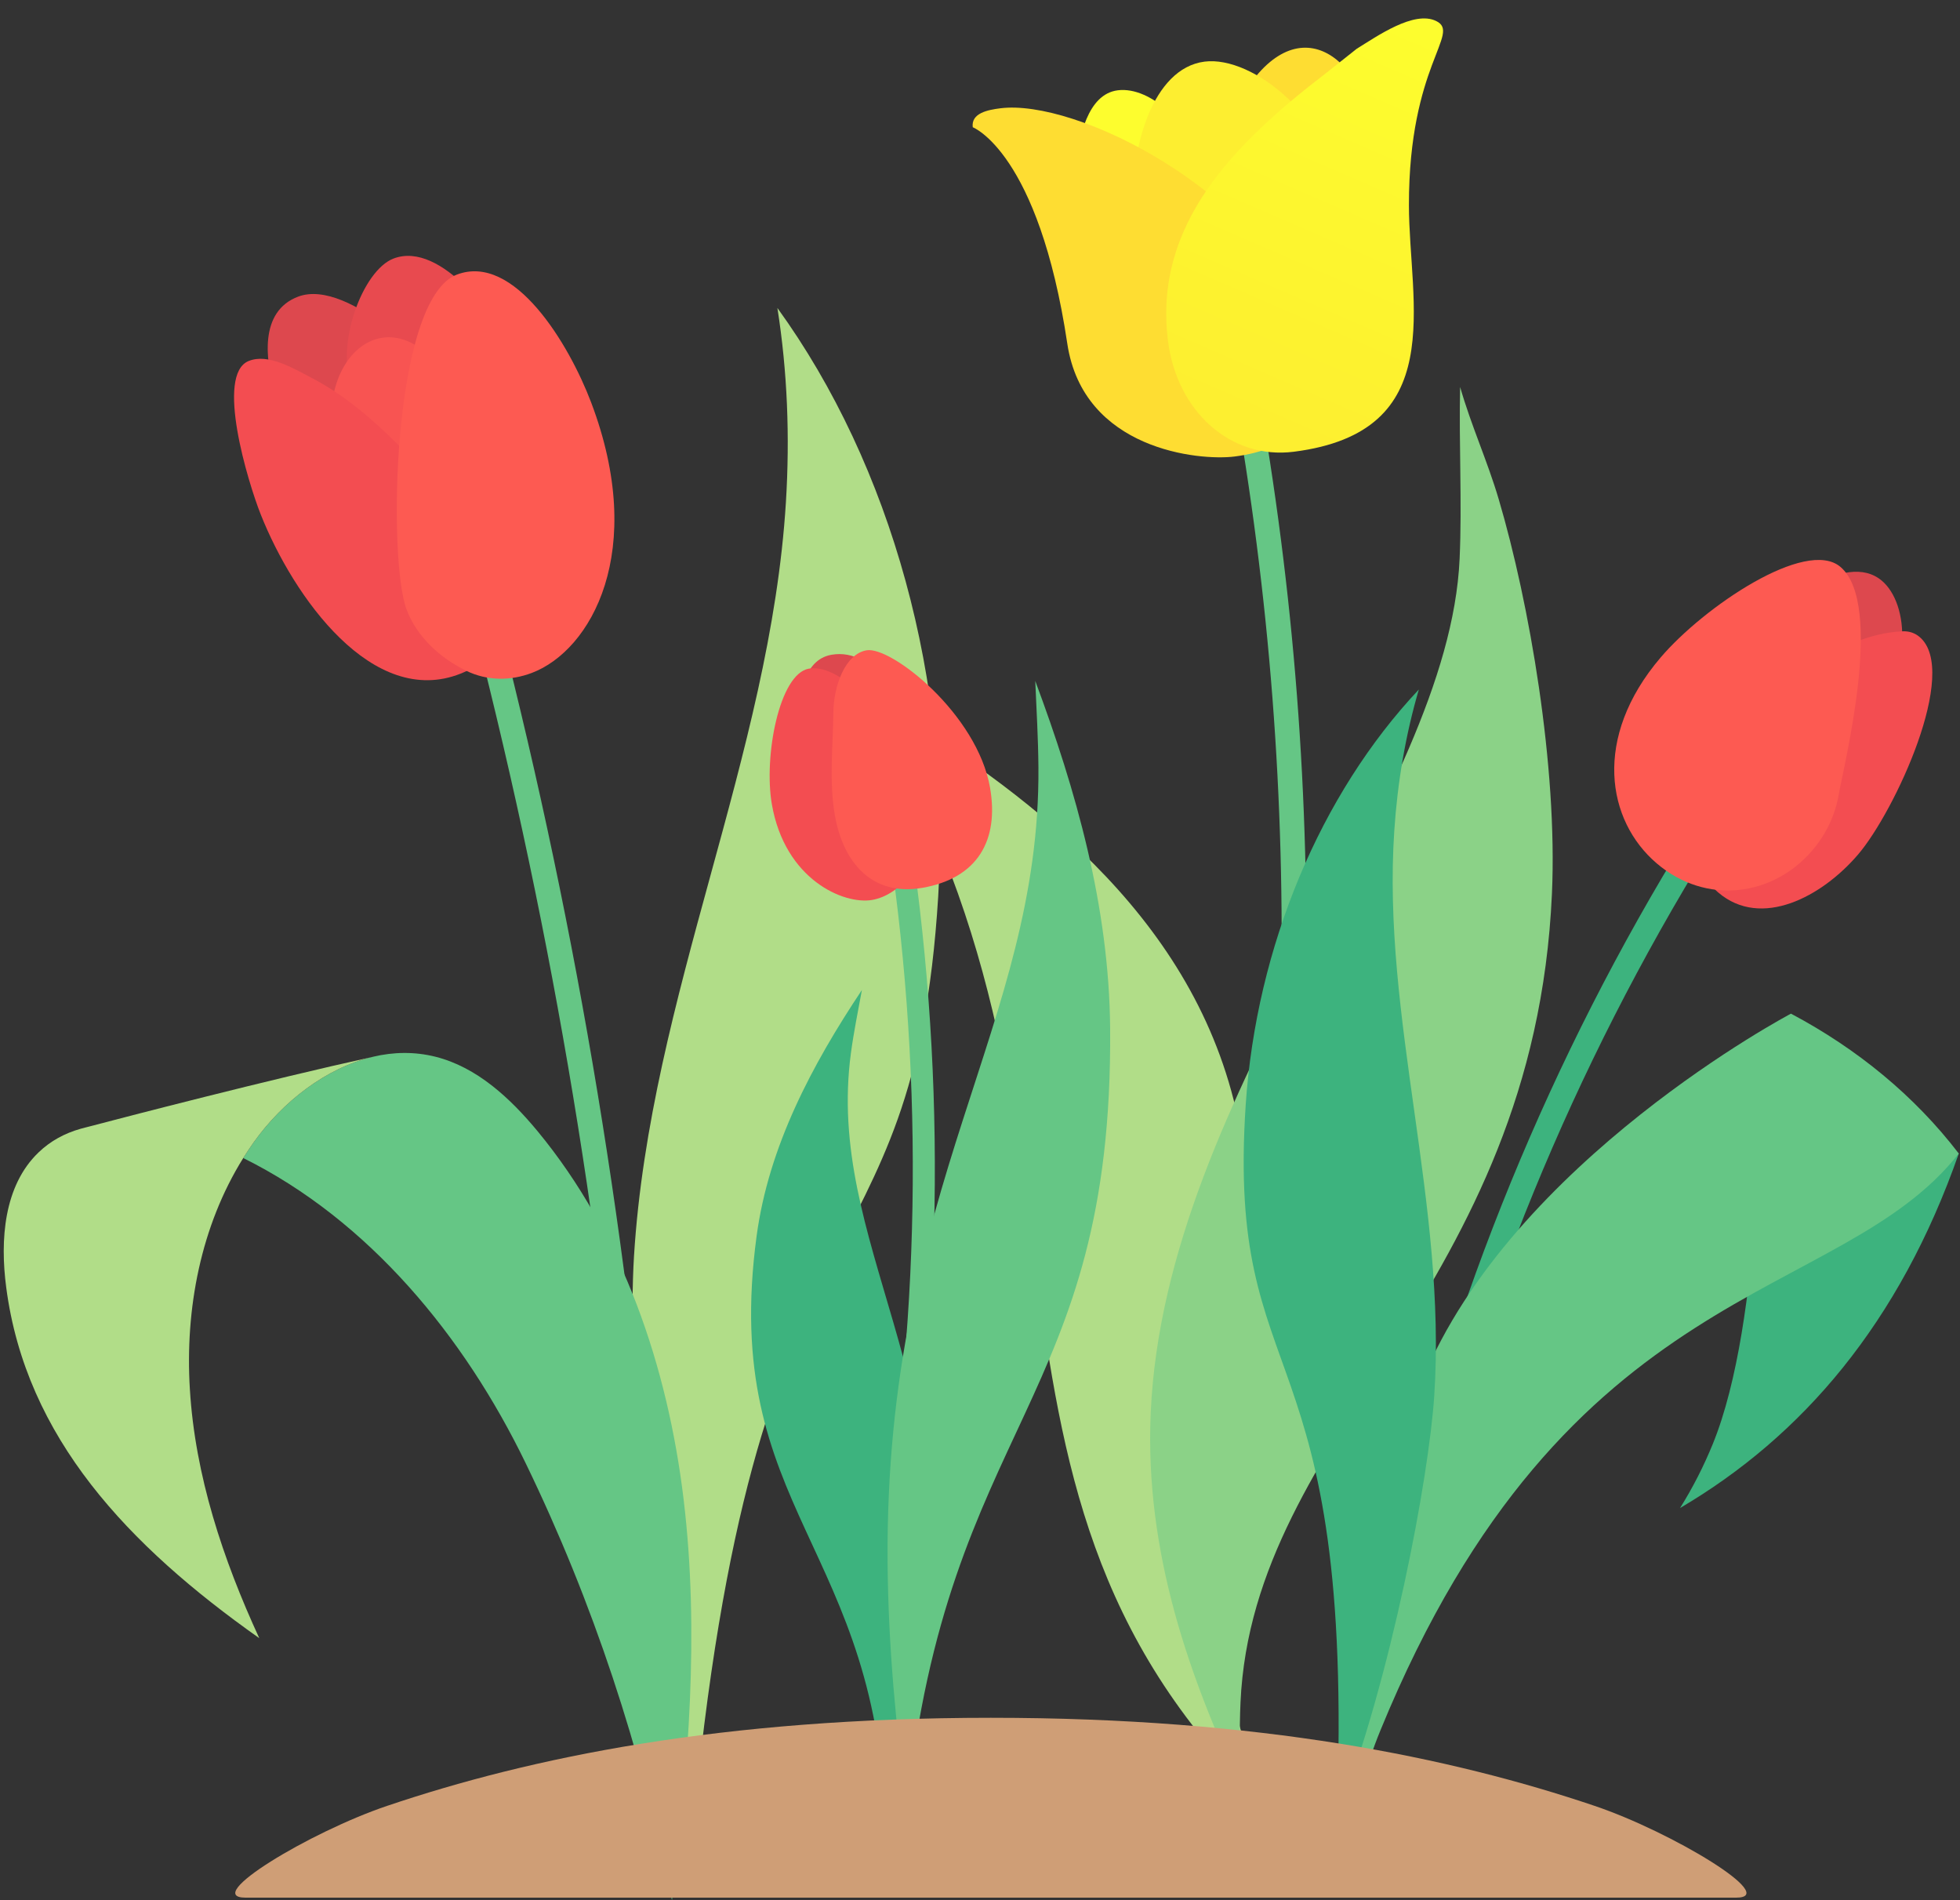 <?xml version="1.0" encoding="UTF-8"?><svg xmlns="http://www.w3.org/2000/svg" xmlns:xlink="http://www.w3.org/1999/xlink" height="814.5" preserveAspectRatio="xMidYMid meet" version="1.0" viewBox="-1.6 -7.9 840.3 814.5" width="840.3" zoomAndPan="magnify"><rect x="-1.6" y="-7.9" width="840.3" height="814.5" fill="#333333" stroke="none"/><defs><clipPath id="a"><path d="M 498 0 L 618 0 L 618 187 L 498 187 Z M 498 0"/></clipPath><clipPath id="b"><path d="M 566.977 23.379 C 527.062 53.961 492.863 88.5 499.145 138.195 C 502.977 168.539 526.078 189.145 553.059 185.738 C 619.996 177.281 602.477 122.41 602.441 80.004 C 602.391 19.777 624.945 6.473 614.16 1.129 C 604.648 -3.59 588.66 7.711 580.02 13.035 Z M 566.977 23.379"/></clipPath><clipPath id="c"><path d="M 566.977 23.379 C 527.062 53.961 492.863 88.5 499.145 138.195 C 502.977 168.539 526.078 189.145 553.059 185.738 C 619.996 177.281 602.477 122.41 602.441 80.004 C 602.391 19.777 624.945 6.473 614.16 1.129 C 604.648 -3.59 588.66 7.711 580.02 13.035 L 566.977 23.379"/></clipPath><clipPath id="e"><path d="M 102 443 L 295 443 L 295 806.602 L 102 806.602 Z M 102 443"/></clipPath><clipPath id="f"><path d="M 718 450 L 838.18 450 L 838.18 639 L 718 639 Z M 718 450"/></clipPath><clipPath id="g"><path d="M 573 426 L 838.18 426 L 838.18 784 L 573 784 Z M 573 426"/></clipPath><linearGradient gradientTransform="scale(-194.714) rotate(-66.391 -1.56 2.38)" gradientUnits="userSpaceOnUse" id="d" x1="-.04" x2="1.122" xlink:actuate="onLoad" xlink:show="other" xlink:type="simple" xmlns:xlink="http://www.w3.org/1999/xlink" y1="0" y2="0"><stop offset="0" stop-color="#fdfd2e"/><stop offset=".063" stop-color="#fdfd2e"/><stop offset=".094" stop-color="#fdfc2e"/><stop offset=".125" stop-color="#fdfc2e"/><stop offset=".156" stop-color="#fdfb2e"/><stop offset=".188" stop-color="#fdfb2e"/><stop offset=".219" stop-color="#fdfa2e"/><stop offset=".25" stop-color="#fdfa2e"/><stop offset=".281" stop-color="#fdf92f"/><stop offset=".313" stop-color="#fdf82f"/><stop offset=".344" stop-color="#fdf82f"/><stop offset=".375" stop-color="#fdf72f"/><stop offset=".406" stop-color="#fdf72f"/><stop offset=".438" stop-color="#fdf62f"/><stop offset=".469" stop-color="#fdf62f"/><stop offset=".5" stop-color="#fdf52f"/><stop offset=".531" stop-color="#fdf52f"/><stop offset=".563" stop-color="#fdf42f"/><stop offset=".594" stop-color="#fdf42f"/><stop offset=".625" stop-color="#fdf32f"/><stop offset=".656" stop-color="#fdf22f"/><stop offset=".688" stop-color="#fdf22f"/><stop offset=".719" stop-color="#fdf130"/><stop offset=".75" stop-color="#fdf130"/><stop offset=".781" stop-color="#fdf030"/><stop offset=".813" stop-color="#fdf030"/><stop offset=".844" stop-color="#fdef30"/><stop offset=".875" stop-color="#fdef30"/><stop offset="1" stop-color="#fdee30"/></linearGradient></defs><g><g><path d="M 532.203 657.219 C 567.566 481.398 567.164 299.695 531.016 124.035 C 529.637 117.336 519.387 120.172 520.762 126.859 C 556.512 300.578 556.922 480.516 521.949 654.391 C 520.605 661.074 530.855 663.93 532.203 657.219" fill="#65c685"/></g><g><path d="M 366.719 287.801 C 486.789 478.676 392.285 638.426 554.066 778.102 C 532.703 753.508 523.066 717.668 523.066 683.449 C 523.066 646.246 535.035 582.426 535.035 530.664 C 535.035 506.867 532.762 483.152 526.258 459.656 C 503.348 376.91 431.117 326.551 366.719 287.801" fill="#b1dd88"/></g><g><path d="M 624.391 157.984 C 623.832 182.641 625.258 207.441 624.172 231.637 C 619.516 335.27 497.988 458.57 491.742 597.613 C 489.023 658.133 508.98 712.18 530.355 758.059 C 529.988 746 529.695 733.836 530.234 721.867 C 535.48 605.027 656.105 545.523 663.754 375.215 C 666.207 320.625 654.094 250.582 640.926 206.051 C 636.047 189.562 629.141 174.578 624.391 157.984" fill="#8bd287"/></g><g><path d="M 528.68 37.145 C 553.152 -7.855 583.066 16.285 587.402 50.629 C 588.969 63.02 587.82 67.105 571.781 69.129 C 555.238 71.219 528.965 62.391 527.039 47.164 C 526.594 43.617 527.145 39.961 528.68 37.145" fill="#fedd32"/></g><g><path d="M 459.312 62.656 C 461.137 51.211 464.488 32.465 477.621 30.805 C 491.879 29.004 510.285 46.105 512.688 65.113 C 514.641 80.566 484.449 89.848 480.781 90.309 C 472.52 91.352 461.004 87.512 459.105 72.504 C 458.691 69.223 458.805 65.836 459.312 62.656" fill="#fdfd2e"/></g><g><path d="M 484.527 78.086 C 483.281 56.445 492.258 21.363 514.82 18.516 C 535.605 15.887 569.453 42.988 573.992 78.91 C 577.273 104.902 562.945 127.406 534.723 130.973 C 515.121 133.449 489.879 126.133 485.699 93.047 C 485.07 88.062 484.809 82.988 484.527 78.086" fill="#fdee30"/></g><g><path d="M 562.133 132.496 C 537.27 72.547 459.219 34.48 427.301 38.512 C 421.824 39.203 414.68 40.605 415.441 46.641 C 415.441 46.641 443.668 57.348 455.977 139.395 C 462.816 184.977 512.531 189.695 527.691 187.781 C 552.133 184.691 568.918 170.891 565.785 146.113 C 565.207 141.516 563.953 136.895 562.133 132.496" fill="#fedd32"/></g><g clip-path="url(#a)"><g clip-path="url(#b)"><g clip-path="url(#c)"><path d="M 694.355 30.34 L 514.051 -48.469 L 423.453 158.805 L 603.758 237.617 Z M 694.355 30.34" fill="url(#d)"/></g></g></g><g><path d="M 185.301 200.387 C 222.688 331.367 248.695 465.363 262.855 600.84 C 263.559 607.578 274.199 607.652 273.488 600.84 C 259.23 464.41 233.207 329.465 195.555 197.559 C 193.68 190.988 183.414 193.781 185.301 200.387" fill="#65c685"/></g><g><path d="M 331.684 124.102 C 335.992 151.312 337.07 179.215 335.34 207.332 C 328.613 316.367 277.098 418.883 270.211 530.543 C 267.309 577.633 273.762 695.434 295.012 781.164 C 320.918 494.617 390.055 547.902 400.633 376.363 C 406.297 284.516 380.629 191.711 331.684 124.102" fill="#b1dd88"/></g><g clip-path="url(#e)"><path d="M 102.684 488.484 C 156.512 515.156 197.379 564.816 223.758 619.266 C 252.77 679.074 273.164 741.48 286.488 806.602 C 293.516 749.609 298.332 691.855 291.492 634.852 C 284.656 577.895 265.422 521.215 228.863 476.965 C 217.145 462.84 202.938 449.559 185.137 445.074 C 176.168 442.816 167.109 442.984 158.324 445.07 C 158.324 445.07 158.191 445.078 158.152 445.129 C 138.066 449.879 119.527 464.422 107.172 481.734 C 105.613 483.961 104.102 486.18 102.684 488.484" fill="#65c685"/></g><g><path d="M 1.07 543.977 C 9.496 608.348 53.383 654.621 109.555 694.285 C 94.004 660.539 82.035 624.645 79.801 587.562 C 77.676 553.199 84.488 517.617 102.684 488.484 C 104.102 486.18 105.613 483.961 107.172 481.734 C 119.527 464.422 138.066 449.879 158.152 445.129 C 112.906 455.078 51.59 471.035 36.426 475.035 C 36.078 475.105 35.734 475.219 35.43 475.285 C 33.789 475.711 32.926 475.949 32.926 475.949 C 26.238 477.84 20.09 481.102 14.902 486.098 C 0.039 500.379 -1.633 523.566 1.07 543.977" fill="#b1dd88"/></g><g><path d="M 117.281 163.137 C 111.613 146.453 109.594 125.547 126.188 119.262 C 147.844 111.055 187.445 149.598 195.18 170.012 C 201.172 185.832 192.789 201.012 178.188 206.543 C 158.988 213.816 133.848 207.648 121.172 174.188 C 119.785 170.535 118.539 166.836 117.281 163.137" fill="#dd484e"/></g><g><path d="M 151.457 163.309 C 150.57 161.805 149.836 160.258 149.238 158.676 C 142.055 139.719 153.895 107.93 167.141 102.91 C 187.648 95.141 212.426 129.484 217.77 143.598 C 225.074 162.879 215.418 176.328 200.438 182.004 C 196.234 183.598 191.715 184.32 187.23 183.863 C 173.762 182.492 158.809 175.797 151.457 163.309" fill="#e84a4f"/></g><g><path d="M 146.695 199.219 C 146.035 197.816 145.426 196.379 144.867 194.914 C 125.309 143.277 174.188 105.57 199.734 173.004 C 207.398 193.234 187.156 213.227 174.996 217.836 C 171.105 219.309 166.949 219.797 162.746 218.5 C 153.836 215.754 150.203 206.652 146.695 199.219" fill="#f85452"/></g><g><path d="M 192.52 206.688 C 173.457 187.863 156.754 167.031 132.078 154.113 C 123.918 149.844 113.371 143.52 105.066 146.816 C 90.602 152.551 104.727 198.852 110.156 212.547 C 124.312 248.242 158.285 295.754 195.848 280.859 C 211.613 274.605 227.426 256.621 220.512 239.191 C 215.523 226.617 201.559 215.609 192.52 206.688" fill="#f34d51"/></g><g><path d="M 198.211 279.586 C 187.047 274.113 177.176 265.164 172.711 253.371 C 164.594 231.941 166.457 120.34 194.281 109.797 C 218.898 100.473 242.371 139.621 251.848 164.629 C 275.977 228.324 251.855 270.898 226.406 280.539 C 217.461 283.93 207.41 284.094 198.211 279.586" fill="#fd5a52"/></g><g><path d="M 610.82 640.574 C 637.707 533.105 682.082 430.895 742.219 337.855 C 745.945 332.09 736.742 326.754 733.035 332.488 C 672.441 426.242 627.66 529.453 600.566 637.746 C 598.902 644.387 609.156 647.219 610.82 640.574" fill="#3db37e"/></g><g clip-path="url(#f)"><path d="M 838.18 486.555 C 812.754 559.281 771.035 607.727 718.672 638.508 C 724.203 629.691 728.812 620.574 732.645 611.219 C 754.609 557.629 752.949 450.863 753.113 450.477 C 759.852 452.43 766.371 454.77 772.746 457.383 C 795.203 466.586 816.109 475.613 838.18 486.555" fill="#3db37e"/></g><g clip-path="url(#g)"><path d="M 578.93 783.387 C 561.305 722.598 590.227 627.535 608.145 583.809 C 646.773 489.547 766.211 426.602 766.211 426.602 C 766.211 426.602 766.402 426.684 766.492 426.734 C 794.512 441.629 819.141 461.703 838.18 486.555 C 786.699 551.906 670.27 538.469 590.23 733.777 C 583.797 749.477 579.344 765.824 578.93 783.387" fill="#65c685"/></g><g><path d="M 606.695 287.645 C 600.977 307.133 597.551 327.434 596.164 348.152 C 590.793 428.508 618.785 508.324 613.281 590.617 C 610.961 625.324 595.121 710.844 571.496 771.523 C 579.598 559.562 524.02 592.004 532.473 465.578 C 537 397.891 564.523 332.457 606.695 287.645" fill="#3db37e"/></g><g><path d="M 744.141 267.941 C 759.648 252.234 789.434 227.594 805.246 241.062 C 816.496 250.645 820.395 280.324 794.75 310.426 C 780.852 326.742 761.336 337.945 745.285 324.273 C 729.848 311.121 729.824 284.609 742.465 269.77 C 743 269.141 743.559 268.531 744.141 267.941" fill="#dd484e"/></g><g><path d="M 742.285 303.668 C 764.059 286.613 785.965 264.008 814.059 262.707 C 817.035 262.57 819.473 263.508 821.402 265.152 C 838.648 279.844 810.676 339.973 795.09 358.27 C 779.461 376.613 753.438 390.32 735.086 374.691 C 717.988 360.125 715.902 332.922 734.176 311.473 C 736.637 308.586 739.363 305.957 742.285 303.668" fill="#f34d51"/></g><g><path d="M 786.719 332.68 C 788.98 319.66 806.336 251.191 787.457 235.109 C 772.715 222.551 728.832 252.234 710.328 273.957 C 681.074 308.297 687.238 343.918 708.695 362.195 C 729.789 380.164 758.469 376.48 775.445 356.551 C 781.125 349.887 785.152 341.688 786.719 332.68" fill="#fd5a52"/></g><g><path d="M 385.188 656.902 C 403.098 552.711 403.836 446.754 387.355 342.324 C 386.395 336.258 377.172 338.832 378.125 344.867 C 394.32 447.484 393.559 551.977 375.957 654.359 C 374.922 660.383 384.145 662.973 385.188 656.902" fill="#65c685"/></g><g><path d="M 367.914 416.461 C 366.27 425.449 364.43 434.41 363.215 443.457 C 352.27 524.836 411.758 583.645 395.805 702.277 C 392.289 728.391 385.859 753.59 378.078 778.629 C 376.137 654.465 306.906 639.914 322.773 521.941 C 327.953 483.418 346.578 448.492 367.914 416.461" fill="#3db37e"/></g><g><path d="M 442.238 283.98 C 442.773 296.305 443.5 308.625 443.598 320.949 C 444.469 431.832 377.66 500.363 378.934 662.008 C 379.215 697.586 382.527 732.445 387.215 767.324 C 404.535 601.348 475.605 593.777 474.344 433.031 C 473.93 380.543 459.617 330.555 442.238 283.98" fill="#65c685"/></g><g><path d="M 396.285 310.09 C 386.848 294.383 373.727 269.52 354.949 272.75 C 354.824 272.773 354.695 272.797 354.57 272.82 C 343.113 275.016 339.98 290.395 342.258 303.637 C 345.754 323.934 360.953 332.578 377.676 329.699 C 386.41 328.195 399.102 322.461 397.539 313.375 C 397.352 312.289 396.945 311.188 396.285 310.09" fill="#dd484e"/></g><g><path d="M 367.27 290.031 C 362.336 283.992 352.727 277.406 345.219 278.699 C 332.496 280.891 325.777 316.293 329.301 336.762 C 334.879 369.164 360.137 379.945 372.285 377.855 C 384.203 375.801 398.004 361.734 393.863 337.688 C 390.797 319.883 378.859 304.219 367.27 290.031" fill="#f34d51"/></g><g><path d="M 355.68 297.523 C 355.516 312.219 353.812 326.938 356.305 341.414 C 359.816 361.816 372.254 376.375 393.762 372.676 C 417.469 368.594 426.758 352.387 422.871 329.809 C 417.43 298.191 380.523 269.023 369.91 270.848 C 360.648 272.445 355.805 286.246 355.68 297.523" fill="#fd5a52"/></g><g><path d="M 423.203 805.512 L 103.703 805.512 C 84.625 805.512 131.215 777.367 164.383 766.164 C 225.793 745.43 307.656 728.414 423.203 728.414 C 538.75 728.414 620.613 745.43 682.027 766.164 C 715.191 777.367 761.781 805.512 742.707 805.512 L 423.203 805.512" fill="#cf9e76"/></g></g></svg>